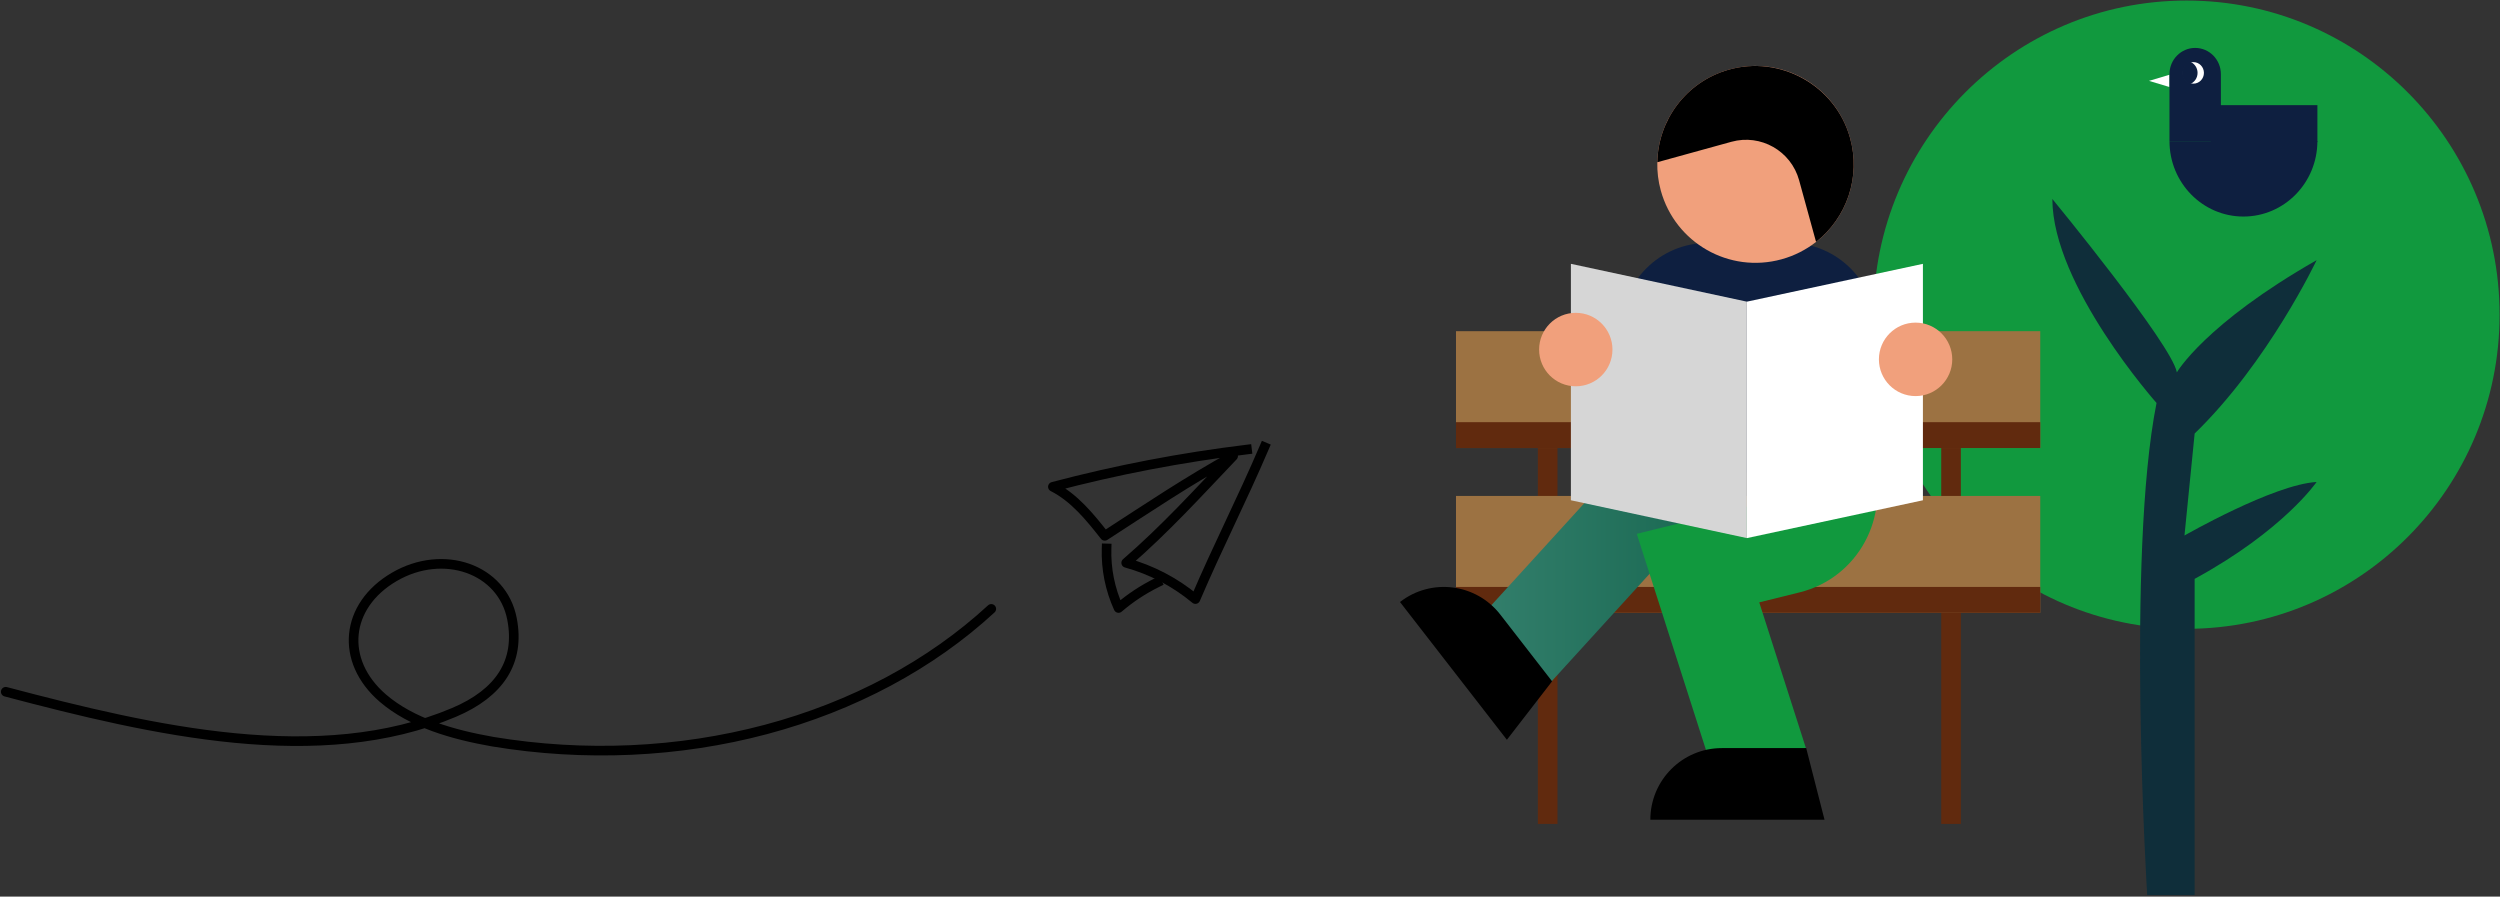 <?xml version="1.0" encoding="UTF-8"?>
<svg width="1040px" height="373px" viewBox="0 0 1040 373" version="1.1" xmlns="http://www.w3.org/2000/svg" xmlns:xlink="http://www.w3.org/1999/xlink">
    <rect x="0" y="0" width="1040" height="373" fill="#333333" stroke="none"/>
    <!-- Generator: Sketch 62 (91390) - https://sketch.com -->
    <title>Group 1548</title>
    <desc>Created with Sketch.</desc>
    <defs>
        <linearGradient x1="99.997%" y1="50%" x2="-0.002%" y2="50%" id="linearGradient-1">
            <stop stop-color="#186750" offset="0%"></stop>
            <stop stop-color="#337F6C" offset="100%"></stop>
        </linearGradient>
    </defs>
    <g id="Page-1" stroke="none" stroke-width="1" fill="none" fill-rule="evenodd">
        <g id="Group-1548" transform="translate(2, 0)">
            <g id="Group" transform="translate(777, 0)" fill-rule="nonzero">
                <path d="M130.599,261.589 C202.526,261.589 260.83,203.081 260.83,130.908 C260.83,58.735 202.526,0.227 130.599,0.227 C58.672,0.227 0.363,58.735 0.363,130.908 C0.363,203.081 58.672,261.589 130.599,261.589 Z" id="Path" fill="#11993E"></path>
                <path d="M114.234,372.346 C114.234,372.346 105.438,231.274 118.121,167.633 C118.121,167.633 74.781,118.845 74.781,82.774 C74.781,82.774 124.463,143.234 126.573,154.897 C126.573,154.897 138.206,134.743 184.716,108.227 C184.716,108.227 164.632,150.651 133.975,180.349 L129.744,222.773 C129.744,222.773 166.742,201.556 184.706,200.502 C184.706,200.502 170.963,220.656 133.965,240.809 L133.965,372.337 L114.234,372.337 L114.234,372.346 Z" id="Path" fill="#0F2E3A"></path>
            </g>
            <g id="Group" transform="translate(580, 27)" fill-rule="nonzero">
                <polygon id="Path" fill="#612A0E" points="225.551 315.746 225.551 148.978 233.716 148.978 233.716 315.746"></polygon>
                <polygon id="Path" fill="#612A0E" points="57.748 315.744 57.748 148.976 65.914 148.976 65.914 315.744"></polygon>
                <polygon id="Path" fill="#9C7242" points="23.691 179.311 266.75 179.311 266.75 227.922 23.691 227.922"></polygon>
                <polygon id="Path" fill="#612A0E" points="23.691 217.164 266.75 217.164 266.75 227.922 23.691 227.922"></polygon>
                <polygon id="Path" fill="#9C7242" points="23.691 110.772 266.75 110.772 266.75 159.382 23.691 159.382"></polygon>
                <polygon id="Path" fill="#612A0E" points="23.691 148.624 266.75 148.624 266.75 159.383 23.691 159.383"></polygon>
                <path d="M92.339,169.609 L198.357,169.609 L198.357,110.131 C198.357,90.218 182.243,74.068 162.356,74.068 L128.333,74.068 C108.453,74.068 92.331,90.21 92.331,110.131 L92.331,169.609 L92.339,169.609 Z" id="Path" fill="#0E1F40"></path>
                <path d="M108.887,52.255 C114.879,74.051 137.35,86.877 159.147,80.859 C164.521,79.38 169.323,76.886 173.483,73.648 C186.063,63.757 192.172,46.941 187.656,30.529 C181.664,8.733 159.194,-4.094 137.435,1.909 C119.557,6.843 107.781,22.837 107.441,40.489 C107.348,44.362 107.804,48.32 108.887,52.255 Z" id="Path" fill="#F1A07C"></path>
                <path d="M107.447,40.489 L138.292,31.977 C150.478,28.615 163.074,35.787 166.43,47.986 L173.482,73.64 C186.124,63.702 192.233,46.77 187.593,30.28 C181.493,8.577 158.612,-4.203 136.985,2.033 C119.363,7.114 107.78,22.984 107.447,40.489 Z" id="Path" fill="#000000"></path>
                <polygon id="Path" fill="url(#linearGradient-1)" points="62.802 257.165 134.504 178.471 105.09 151.578 33.395 230.273"></polygon>
                <path d="M131.348,296.42 L169.268,284.236 L149.844,223.581 L166.647,219.422 C190.911,213.419 204.736,187.859 196.687,164.158 L196.656,164.073 L158.868,176.651 C159.023,177.108 159.448,178.316 160.02,179.966 L98.896,195.078 L131.348,296.42 Z" id="Path" fill="#11993E"></path>
                <path d="M104.541,314.006 L177.001,314.006 L169.377,284.209 L134.287,284.209 C117.856,284.209 104.541,297.547 104.541,314.006 Z" id="Path" fill="#000000"></path>
                <path d="M0.394,223.438 L44.863,280.746 L63.668,256.426 L42.133,228.673 C32.05,215.684 13.361,213.337 0.394,223.438 Z" id="Path" fill="#000000"></path>
                <polygon id="Path" fill="#FFFFFF" points="144.708 196.852 217.934 181.113 217.934 82.753 144.708 98.492"></polygon>
                <polygon id="Path" fill="#D6D6D6" points="144.712 196.852 71.494 181.113 71.494 82.753 144.712 98.492"></polygon>
                <path d="M214.881,137.773 C206.455,137.773 199.625,130.931 199.625,122.491 C199.625,114.051 206.455,107.209 214.881,107.209 C223.306,107.209 230.137,114.051 230.137,122.491 C230.137,130.931 223.306,137.773 214.881,137.773 Z" id="Path" fill="#F1A07C"></path>
                <path d="M73.526,133.699 C65.1,133.699 58.27,126.857 58.27,118.417 C58.27,109.977 65.1,103.135 73.526,103.135 C81.952,103.135 88.782,109.977 88.782,118.417 C88.782,126.857 81.952,133.699 73.526,133.699 Z" id="Path" fill="#F1A07C"></path>
            </g>
            <g id="Group" transform="translate(891, 19)" fill-rule="nonzero">
                <polygon id="Path" fill="#FFFFFF" points="9.498 12.098 9.498 17.198 0.974 14.648"></polygon>
                <path d="M71.035,39.7 C71.035,57.031 57.258,71.083 40.266,71.083 C23.275,71.083 9.504,57.031 9.504,39.7 L71.035,39.7 Z" id="Path" fill="#0E1F40"></path>
                <path d="M30.887,11.841 L30.887,39.7 L9.498,39.7 L9.498,11.841 C9.498,8.832 10.693,6.1 12.633,4.128 C14.561,2.155 17.246,0.936 20.196,0.936 C26.096,0.936 30.887,5.817 30.887,11.841 Z" id="Path" fill="#0E1F40"></path>
                <polygon id="Path" fill="#0E1F40" points="71.037 40.109 26.695 40.109 26.695 24.744 71.037 24.744"></polygon>
                <path d="M23.835,11.322 C23.835,13.797 21.871,15.801 19.451,15.801 C18.927,15.801 18.428,15.707 17.966,15.537 C16.273,14.909 15.059,13.263 15.059,11.322 C15.059,9.381 16.267,7.729 17.966,7.107 C18.434,6.938 18.933,6.843 19.451,6.843 C21.871,6.843 23.835,8.847 23.835,11.322 Z" id="Path" fill="#FFFFFF"></path>
                <path d="M21.187,11.318 C21.187,13.479 19.838,15.32 17.96,16.017 C16.069,15.32 14.726,13.485 14.726,11.318 C14.726,9.157 16.075,7.317 17.96,6.62 C19.844,7.323 21.187,9.164 21.187,11.318 Z" id="Path" fill="#0E1F40"></path>
            </g>
            <path d="M0.384,287.772 C61.937,304.043 131.091,319.973 186.813,296.383 C205.87,288.334 214.43,275.321 211,257.5 C206.966,236.58 182.408,228.078 162,240 C141.592,251.922 139.229,274.839 157.231,290.392 C169.201,300.71 186.353,305.613 203.028,308.542 C241.241,314.872 280.351,313.119 316.643,303.449 C352.934,293.779 385.2,276.513 410.376,253.293" id="Path" stroke="#000000" stroke-width="4" stroke-linecap="round" stroke-linejoin="round"></path>
            <path d="M516.749,187.002 C489.508,190.308 462.527,195.486 436,202.499 C444.887,207.009 451.376,215.045 457.568,222.913 C475.789,211.11 491.983,200.197 510.985,189.712 C496.111,205.32 482.817,220 466.492,234.142 C477.058,237.06 486.877,242.198 495.293,249.211 C504.961,226.588 514.332,208.623 524,186" id="Path" stroke="#000000" stroke-width="4" stroke-linecap="square" stroke-linejoin="round"></path>
            <path d="M458.337,228.141 C458.07,236.67 459.772,245.148 463.314,252.929 C468.195,248.74 473.593,245.18 479.38,242.337" id="Path" stroke="#000000" stroke-width="4" stroke-linecap="square" stroke-linejoin="round"></path>
        </g>
    </g>
</svg>